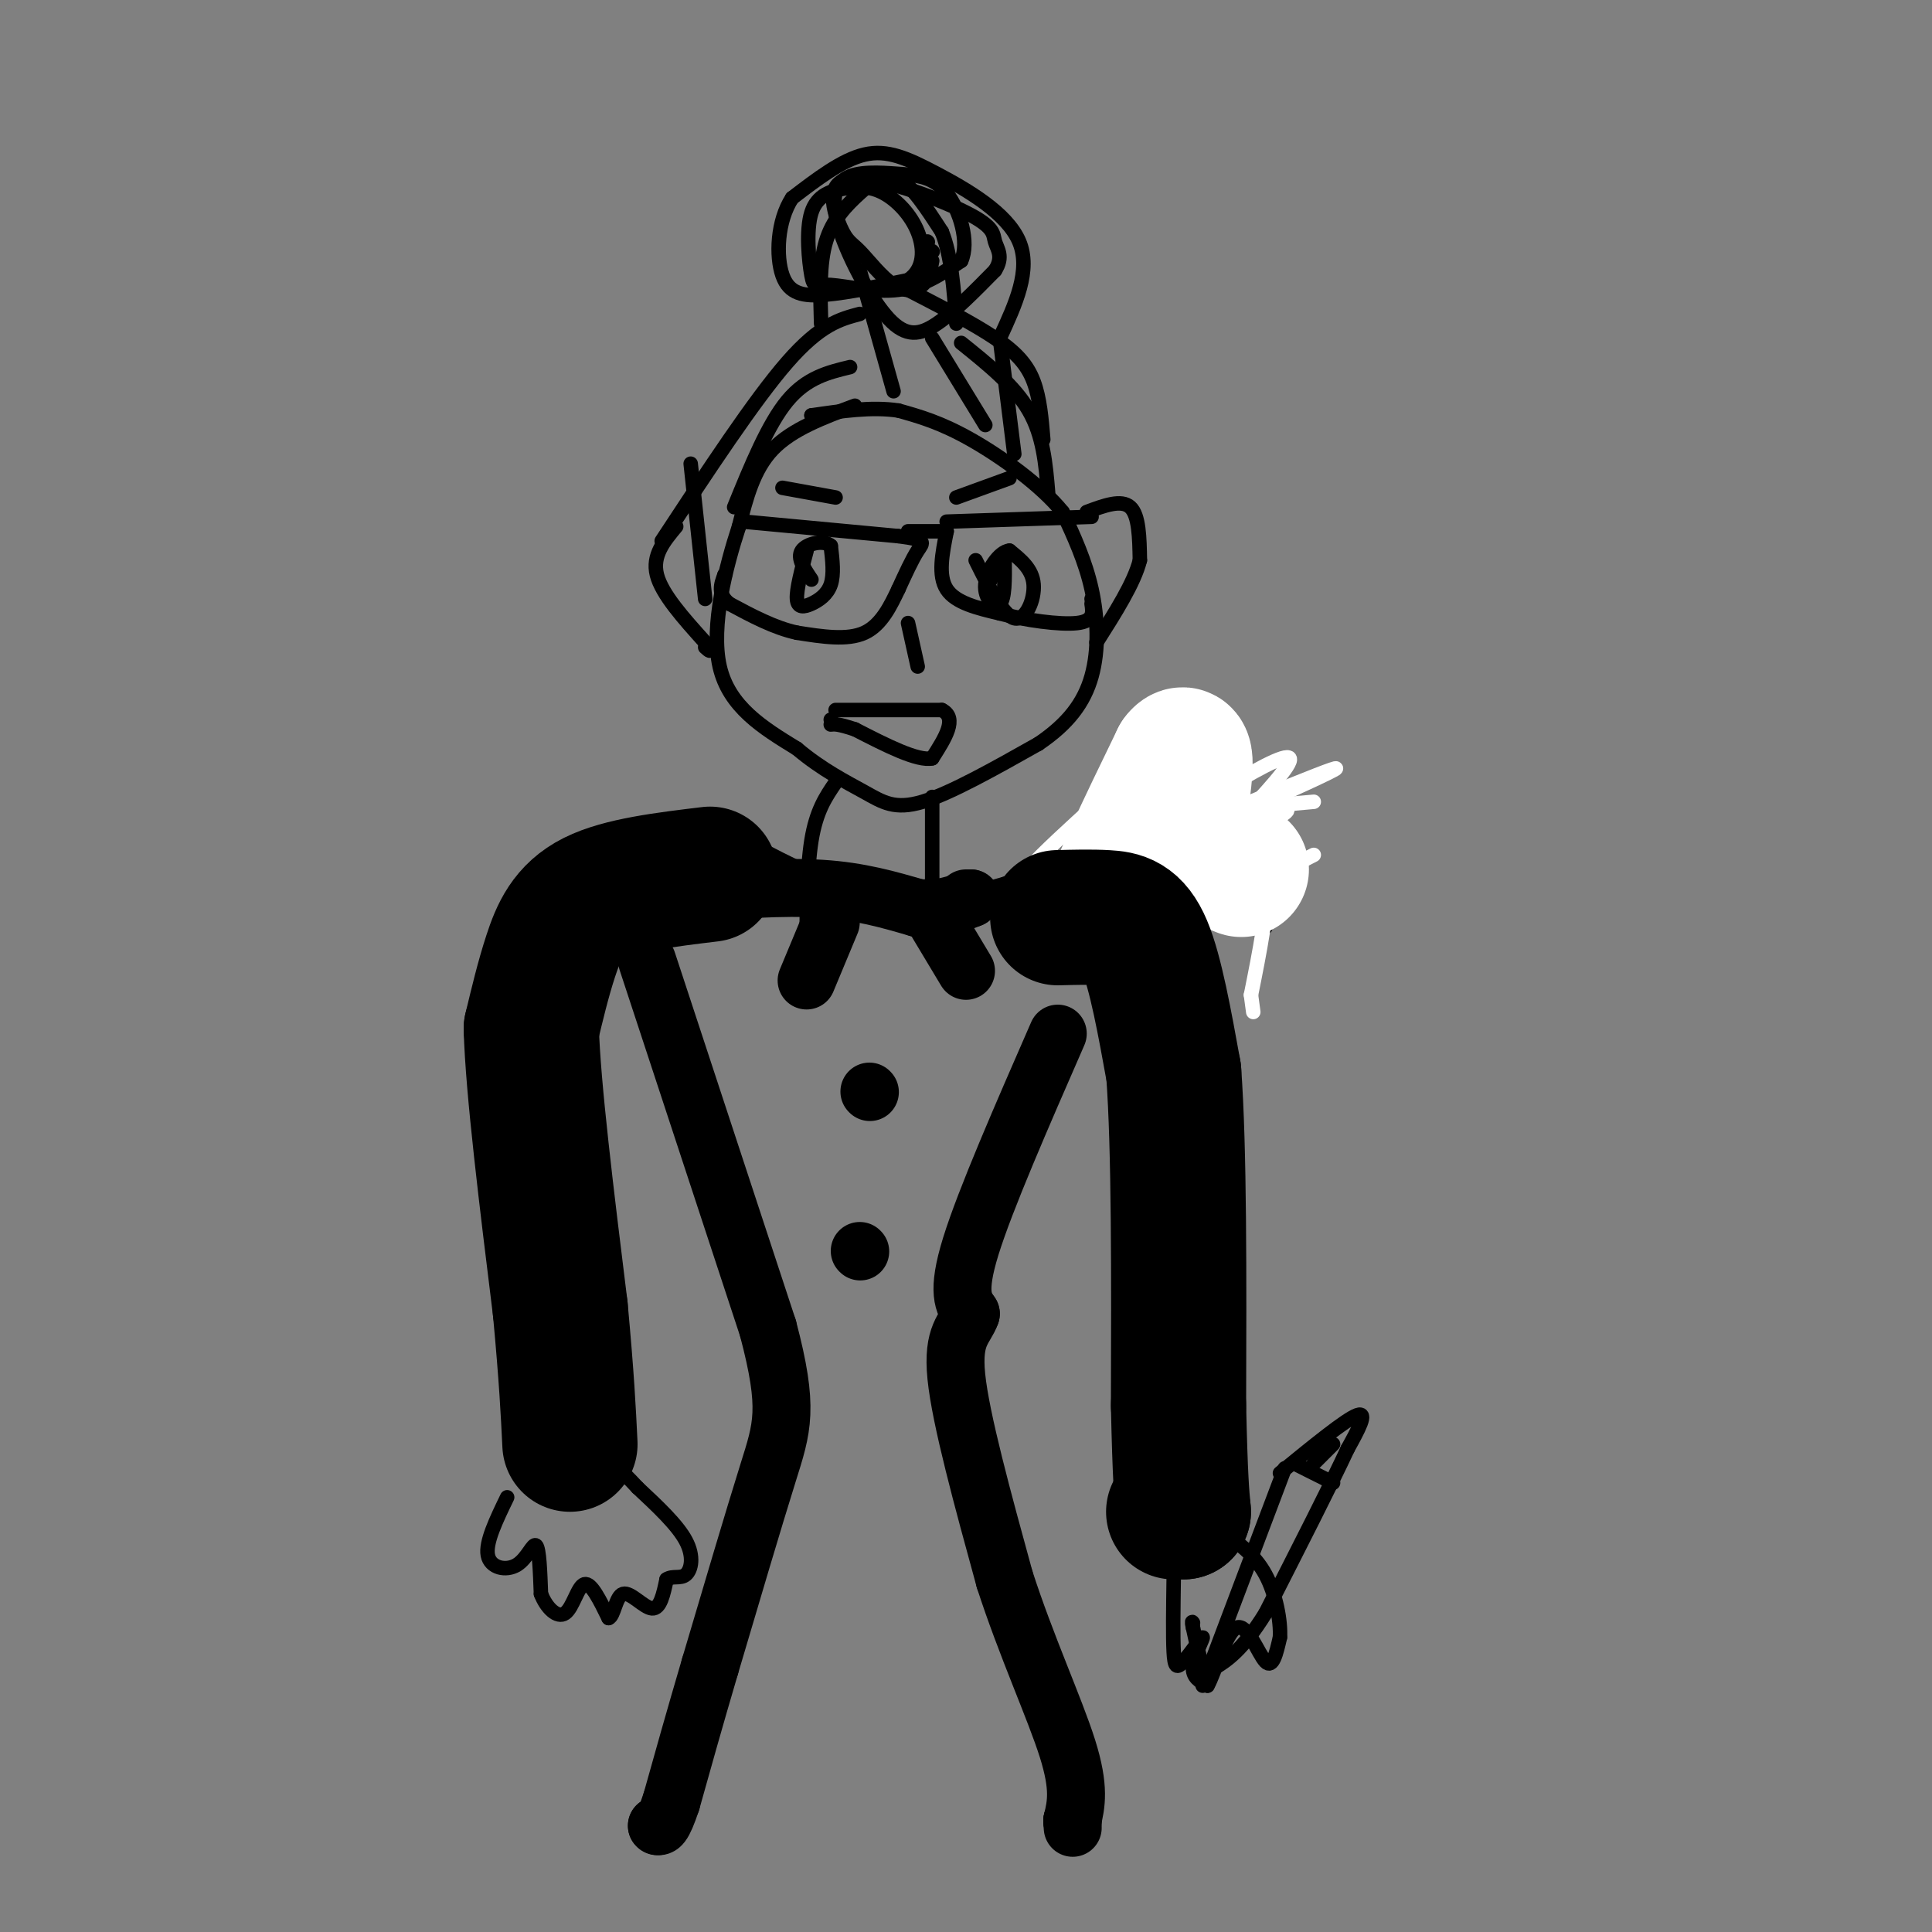 <svg viewBox='0 0 400 400' version='1.1' xmlns='http://www.w3.org/2000/svg' xmlns:xlink='http://www.w3.org/1999/xlink'><rect x="0" y="0" width="400" height="400" fill="#808080" stroke="none"/><g fill='none' stroke='rgb(0,0,0)' stroke-width='3' stroke-linecap='round' stroke-linejoin='round'><path d='M177,84c-6.500,2.417 -13.000,4.833 -17,9c-4.000,4.167 -5.500,10.083 -7,16'/><path d='M153,109c-2.689,8.178 -5.911,20.622 -4,29c1.911,8.378 8.956,12.689 16,17'/><path d='M165,155c5.214,4.405 10.250,6.917 14,9c3.750,2.083 6.214,3.738 12,2c5.786,-1.738 14.893,-6.869 24,-12'/><path d='M215,154c6.131,-4.143 9.458,-8.500 11,-14c1.542,-5.500 1.298,-12.143 0,-18c-1.298,-5.857 -3.649,-10.929 -6,-16'/><path d='M220,106c-4.489,-5.556 -12.711,-11.444 -19,-15c-6.289,-3.556 -10.644,-4.778 -15,-6'/><path d='M186,85c-5.500,-0.833 -11.750,0.083 -18,1'/><path d='M168,86c0.000,0.000 0.100,0.100 0.1,0.1'/><path d='M154,108c0.000,0.000 32.000,3.000 32,3'/><path d='M186,111c6.044,0.778 5.156,1.222 4,3c-1.156,1.778 -2.578,4.889 -4,8'/><path d='M186,122c-1.556,3.244 -3.444,7.356 -7,9c-3.556,1.644 -8.778,0.822 -14,0'/><path d='M165,131c-4.667,-1.000 -9.333,-3.500 -14,-6'/><path d='M151,125c-2.500,-2.000 -1.750,-4.000 -1,-6'/><path d='M150,119c0.000,0.000 0.100,0.100 0.1,0.1'/><path d='M188,110c0.000,0.000 8.000,0.000 8,0'/><path d='M196,110c-0.917,4.583 -1.833,9.167 0,12c1.833,2.833 6.417,3.917 11,5'/><path d='M207,127c5.133,1.400 12.467,2.400 16,2c3.533,-0.400 3.267,-2.200 3,-4'/><path d='M226,124c0.000,0.000 0.100,0.100 0.1,0.1'/><path d='M196,108c0.000,0.000 30.000,-1.000 30,-1'/><path d='M167,114c-1.065,4.042 -2.131,8.083 -2,10c0.131,1.917 1.458,1.708 3,1c1.542,-0.708 3.298,-1.917 4,-4c0.702,-2.083 0.351,-5.042 0,-8'/><path d='M172,113c-1.422,-1.289 -4.978,-0.511 -6,1c-1.022,1.511 0.489,3.756 2,6'/><path d='M162,101c0.000,0.000 11.000,2.000 11,2'/><path d='M198,103c0.000,0.000 11.000,-4.000 11,-4'/><path d='M202,116c2.822,5.689 5.644,11.378 8,12c2.356,0.622 4.244,-3.822 4,-7c-0.244,-3.178 -2.622,-5.089 -5,-7'/><path d='M209,114c-2.071,0.155 -4.750,4.042 -5,7c-0.250,2.958 1.929,4.988 3,4c1.071,-0.988 1.036,-4.994 1,-9'/><path d='M208,116c-0.333,-0.833 -1.667,1.583 -3,4'/><path d='M205,120c0.000,0.000 0.100,0.100 0.1,0.1'/><path d='M173,147c0.000,0.000 22.000,0.000 22,0'/><path d='M195,147c3.333,1.667 0.667,5.833 -2,10'/><path d='M193,157c-3.000,0.667 -9.500,-2.667 -16,-6'/><path d='M177,151c-3.500,-1.167 -4.250,-1.083 -5,-1'/><path d='M172,149c0.000,0.000 0.100,0.100 0.1,0.1'/><path d='M188,129c0.000,0.000 2.000,9.000 2,9'/><path d='M152,105c3.500,-8.583 7.000,-17.167 11,-22c4.000,-4.833 8.500,-5.917 13,-7'/><path d='M137,112c9.583,-14.583 19.167,-29.167 26,-37c6.833,-7.833 10.917,-8.917 15,-10'/><path d='M143,96c0.000,0.000 3.000,28.000 3,28'/><path d='M140,109c-2.500,3.000 -5.000,6.000 -4,10c1.000,4.000 5.500,9.000 10,14'/><path d='M146,133c1.667,2.500 0.833,1.750 0,1'/><path d='M225,106c3.583,-1.333 7.167,-2.667 9,-1c1.833,1.667 1.917,6.333 2,11'/><path d='M236,116c-1.167,4.667 -5.083,10.833 -9,17'/><path d='M217,102c-0.500,-5.917 -1.000,-11.833 -4,-17c-3.000,-5.167 -8.500,-9.583 -14,-14'/><path d='M204,88c0.000,0.000 -11.000,-18.000 -11,-18'/><path d='M185,81c0.000,0.000 -7.000,-25.000 -7,-25'/><path d='M210,94c0.000,0.000 -3.000,-24.000 -3,-24'/><path d='M216,91c-0.356,-4.289 -0.711,-8.578 -2,-12c-1.289,-3.422 -3.511,-5.978 -8,-9c-4.489,-3.022 -11.244,-6.511 -18,-10'/><path d='M188,60c-3.000,-1.667 -1.500,-0.833 0,0'/><path d='M170,67c-0.185,-6.208 -0.369,-12.417 1,-17c1.369,-4.583 4.292,-7.542 7,-10c2.708,-2.458 5.202,-4.417 8,-3c2.798,1.417 5.899,6.208 9,11'/><path d='M195,48c2.000,5.000 2.500,12.000 3,19'/><path d='M207,70c3.256,-7.042 6.512,-14.083 4,-20c-2.512,-5.917 -10.792,-10.708 -17,-14c-6.208,-3.292 -10.345,-5.083 -15,-4c-4.655,1.083 -9.827,5.042 -15,9'/><path d='M164,41c-3.107,4.738 -3.375,12.083 -2,16c1.375,3.917 4.393,4.405 9,4c4.607,-0.405 10.804,-1.702 17,-3'/><path d='M188,58c3.408,-2.267 3.427,-6.434 2,-10c-1.427,-3.566 -4.302,-6.531 -7,-8c-2.698,-1.469 -5.220,-1.443 -8,-1c-2.780,0.443 -5.817,1.304 -7,5c-1.183,3.696 -0.513,10.228 0,13c0.513,2.772 0.869,1.785 4,2c3.131,0.215 9.037,1.633 14,1c4.963,-0.633 8.981,-3.316 13,-6'/><path d='M199,54c1.773,-3.868 -0.293,-10.538 -3,-14c-2.707,-3.462 -6.053,-3.715 -10,-4c-3.947,-0.285 -8.494,-0.601 -11,1c-2.506,1.601 -2.971,5.120 -1,11c1.971,5.880 6.377,14.122 10,18c3.623,3.878 6.464,3.394 10,1c3.536,-2.394 7.768,-6.697 12,-11'/><path d='M206,56c1.842,-2.850 0.447,-4.476 0,-6c-0.447,-1.524 0.055,-2.947 -6,-6c-6.055,-3.053 -18.667,-7.736 -24,-7c-5.333,0.736 -3.388,6.891 -2,10c1.388,3.109 2.217,3.174 4,5c1.783,1.826 4.518,5.415 7,7c2.482,1.585 4.709,1.167 6,0c1.291,-1.167 1.645,-3.084 2,-5'/><path d='M192,50c0.000,0.000 0.100,0.100 0.1,0.1'/><path d='M193,52c0.000,0.000 0.100,0.100 0.1,0.1'/><path d='M173,162c-2.000,2.917 -4.000,5.833 -5,12c-1.000,6.167 -1.000,15.583 -1,25'/><path d='M193,165c0.000,0.000 0.000,20.000 0,20'/><path d='M154,174c10.000,5.250 20.000,10.500 29,12c9.000,1.500 17.000,-0.750 25,-3'/><path d='M208,183c10.500,-3.500 24.250,-10.750 38,-18'/><path d='M246,165c8.133,-1.333 9.467,4.333 11,10c1.533,5.667 3.267,11.333 5,17'/></g>
<g fill='none' stroke='rgb(255,255,255)' stroke-width='3' stroke-linecap='round' stroke-linejoin='round'><path d='M272,177c-17.193,8.817 -34.386,17.633 -31,11c3.386,-6.633 27.351,-28.716 26,-31c-1.351,-2.284 -28.018,15.231 -41,25c-12.982,9.769 -12.281,11.791 -7,8c5.281,-3.791 15.140,-13.396 25,-23'/><path d='M244,167c7.940,-6.976 15.292,-12.917 7,-8c-8.292,4.917 -32.226,20.690 -38,23c-5.774,2.310 6.613,-8.845 19,-20'/><path d='M272,166c-13.333,1.178 -26.667,2.356 -34,7c-7.333,4.644 -8.667,12.756 -8,15c0.667,2.244 3.333,-1.378 6,-5'/><path d='M249,152c-7.170,6.640 -14.340,13.280 -22,20c-7.660,6.720 -15.809,13.519 -6,12c9.809,-1.519 37.578,-11.356 44,-15c6.422,-3.644 -8.502,-1.097 -20,3c-11.498,4.097 -19.571,9.742 -19,10c0.571,0.258 9.785,-4.871 19,-10'/><path d='M245,172c13.593,-6.000 38.077,-16.000 30,-12c-8.077,4.000 -48.713,22.000 -55,23c-6.287,1.000 21.775,-15.000 34,-14c12.225,1.000 8.612,19.000 5,37'/><path d='M259,206c0.833,6.167 0.417,3.083 0,0'/></g>
<g fill='none' stroke='rgb(255,255,255)' stroke-width='28' stroke-linecap='round' stroke-linejoin='round'><path d='M257,180c-4.156,-1.711 -8.311,-3.422 -14,0c-5.689,3.422 -12.911,11.978 -13,9c-0.089,-2.978 6.956,-17.489 14,-32'/><path d='M244,157c2.333,-3.167 1.167,4.917 0,13'/><path d='M244,170c0.000,0.000 -6.000,5.000 -6,5'/></g>
<g fill='none' stroke='rgb(0,0,0)' stroke-width='28' stroke-linecap='round' stroke-linejoin='round'><path d='M147,181c-9.222,1.111 -18.444,2.222 -24,5c-5.556,2.778 -7.444,7.222 -9,12c-1.556,4.778 -2.778,9.889 -4,15'/><path d='M110,213c0.333,12.167 3.167,35.083 6,58'/><path d='M116,271c1.333,14.333 1.667,21.167 2,28'/><path d='M219,190c3.467,-0.089 6.933,-0.178 10,0c3.067,0.178 5.733,0.622 8,6c2.267,5.378 4.133,15.689 6,26'/><path d='M243,222c1.167,15.833 1.083,42.417 1,69'/><path d='M244,291c0.333,15.167 0.667,18.583 1,22'/><path d='M245,313c0.000,0.000 -2.000,0.000 -2,0'/></g>
<g fill='none' stroke='rgb(0,0,0)' stroke-width='12' stroke-linecap='round' stroke-linejoin='round'><path d='M142,185c10.000,-0.750 20.000,-1.500 28,-1c8.000,0.500 14.000,2.250 20,4'/><path d='M190,188c5.167,0.333 8.083,-0.833 11,-2'/><path d='M201,186c0.000,0.000 -1.000,0.000 -1,0'/><path d='M172,191c0.000,0.000 -5.000,12.000 -5,12'/><path d='M194,191c0.000,0.000 6.000,10.000 6,10'/><path d='M180,226c0.000,0.000 0.100,0.100 0.1,0.1'/><path d='M178,259c0.000,0.000 0.100,0.100 0.1,0.1'/><path d='M134,199c0.000,0.000 25.000,76.000 25,76'/><path d='M159,275c4.422,16.711 2.978,20.489 0,30c-2.978,9.511 -7.489,24.756 -12,40'/><path d='M147,345c-3.333,11.333 -5.667,19.667 -8,28'/><path d='M139,373c-1.833,5.500 -2.417,5.250 -3,5'/><path d='M136,378c0.000,0.000 0.100,0.100 0.1,0.1'/><path d='M219,214c-7.500,17.167 -15.000,34.333 -18,44c-3.000,9.667 -1.500,11.833 0,14'/><path d='M201,272c-1.111,3.200 -3.889,4.200 -3,13c0.889,8.800 5.444,25.400 10,42'/><path d='M208,327c4.400,13.644 10.400,26.756 13,35c2.600,8.244 1.800,11.622 1,15'/><path d='M222,377c0.167,2.500 0.083,1.250 0,0'/><path d='M222,377c0.000,0.000 0.100,0.100 0.1,0.1'/></g>
<g fill='none' stroke='rgb(0,0,0)' stroke-width='3' stroke-linecap='round' stroke-linejoin='round'><path d='M105,310c-2.256,4.667 -4.512,9.333 -4,12c0.512,2.667 3.792,3.333 6,2c2.208,-1.333 3.345,-4.667 4,-4c0.655,0.667 0.827,5.333 1,10'/><path d='M112,330c1.107,2.893 3.375,5.125 5,4c1.625,-1.125 2.607,-5.607 4,-6c1.393,-0.393 3.196,3.304 5,7'/><path d='M126,335c1.131,-0.298 1.458,-4.542 3,-5c1.542,-0.458 4.298,2.869 6,3c1.702,0.131 2.351,-2.935 3,-6'/><path d='M138,327c1.250,-0.869 2.875,-0.042 4,-1c1.125,-0.958 1.750,-3.702 0,-7c-1.750,-3.298 -5.875,-7.149 -10,-11'/><path d='M132,308c-2.167,-2.333 -2.583,-2.667 -3,-3'/><path d='M129,304c0.000,0.000 0.100,0.100 0.1,0.1'/><path d='M243,327c-0.085,5.920 -0.169,11.841 0,15c0.169,3.159 0.592,3.558 2,2c1.408,-1.558 3.802,-5.073 4,-5c0.198,0.073 -1.801,3.735 -2,6c-0.199,2.265 1.400,3.132 3,4'/><path d='M250,349c1.500,-2.571 3.750,-11.000 6,-12c2.250,-1.000 4.500,5.429 6,7c1.500,1.571 2.250,-1.714 3,-5'/><path d='M265,339c0.200,-3.267 -0.800,-8.933 -3,-13c-2.200,-4.067 -5.600,-6.533 -9,-9'/><path d='M249,349c0.000,0.000 17.000,-45.000 17,-45'/><path d='M265,305c6.833,-5.583 13.667,-11.167 16,-12c2.333,-0.833 0.167,3.083 -2,7'/><path d='M279,300c-3.167,6.833 -10.083,20.417 -17,34'/><path d='M262,334c-4.738,7.655 -8.083,9.792 -10,11c-1.917,1.208 -2.405,1.488 -3,0c-0.595,-1.488 -1.298,-4.744 -2,-8'/><path d='M247,337c-0.333,-1.500 -0.167,-1.250 0,-1'/><path d='M268,303c0.000,0.000 8.000,4.000 8,4'/><path d='M276,299c0.000,0.000 -4.000,4.000 -4,4'/></g>
</svg>
